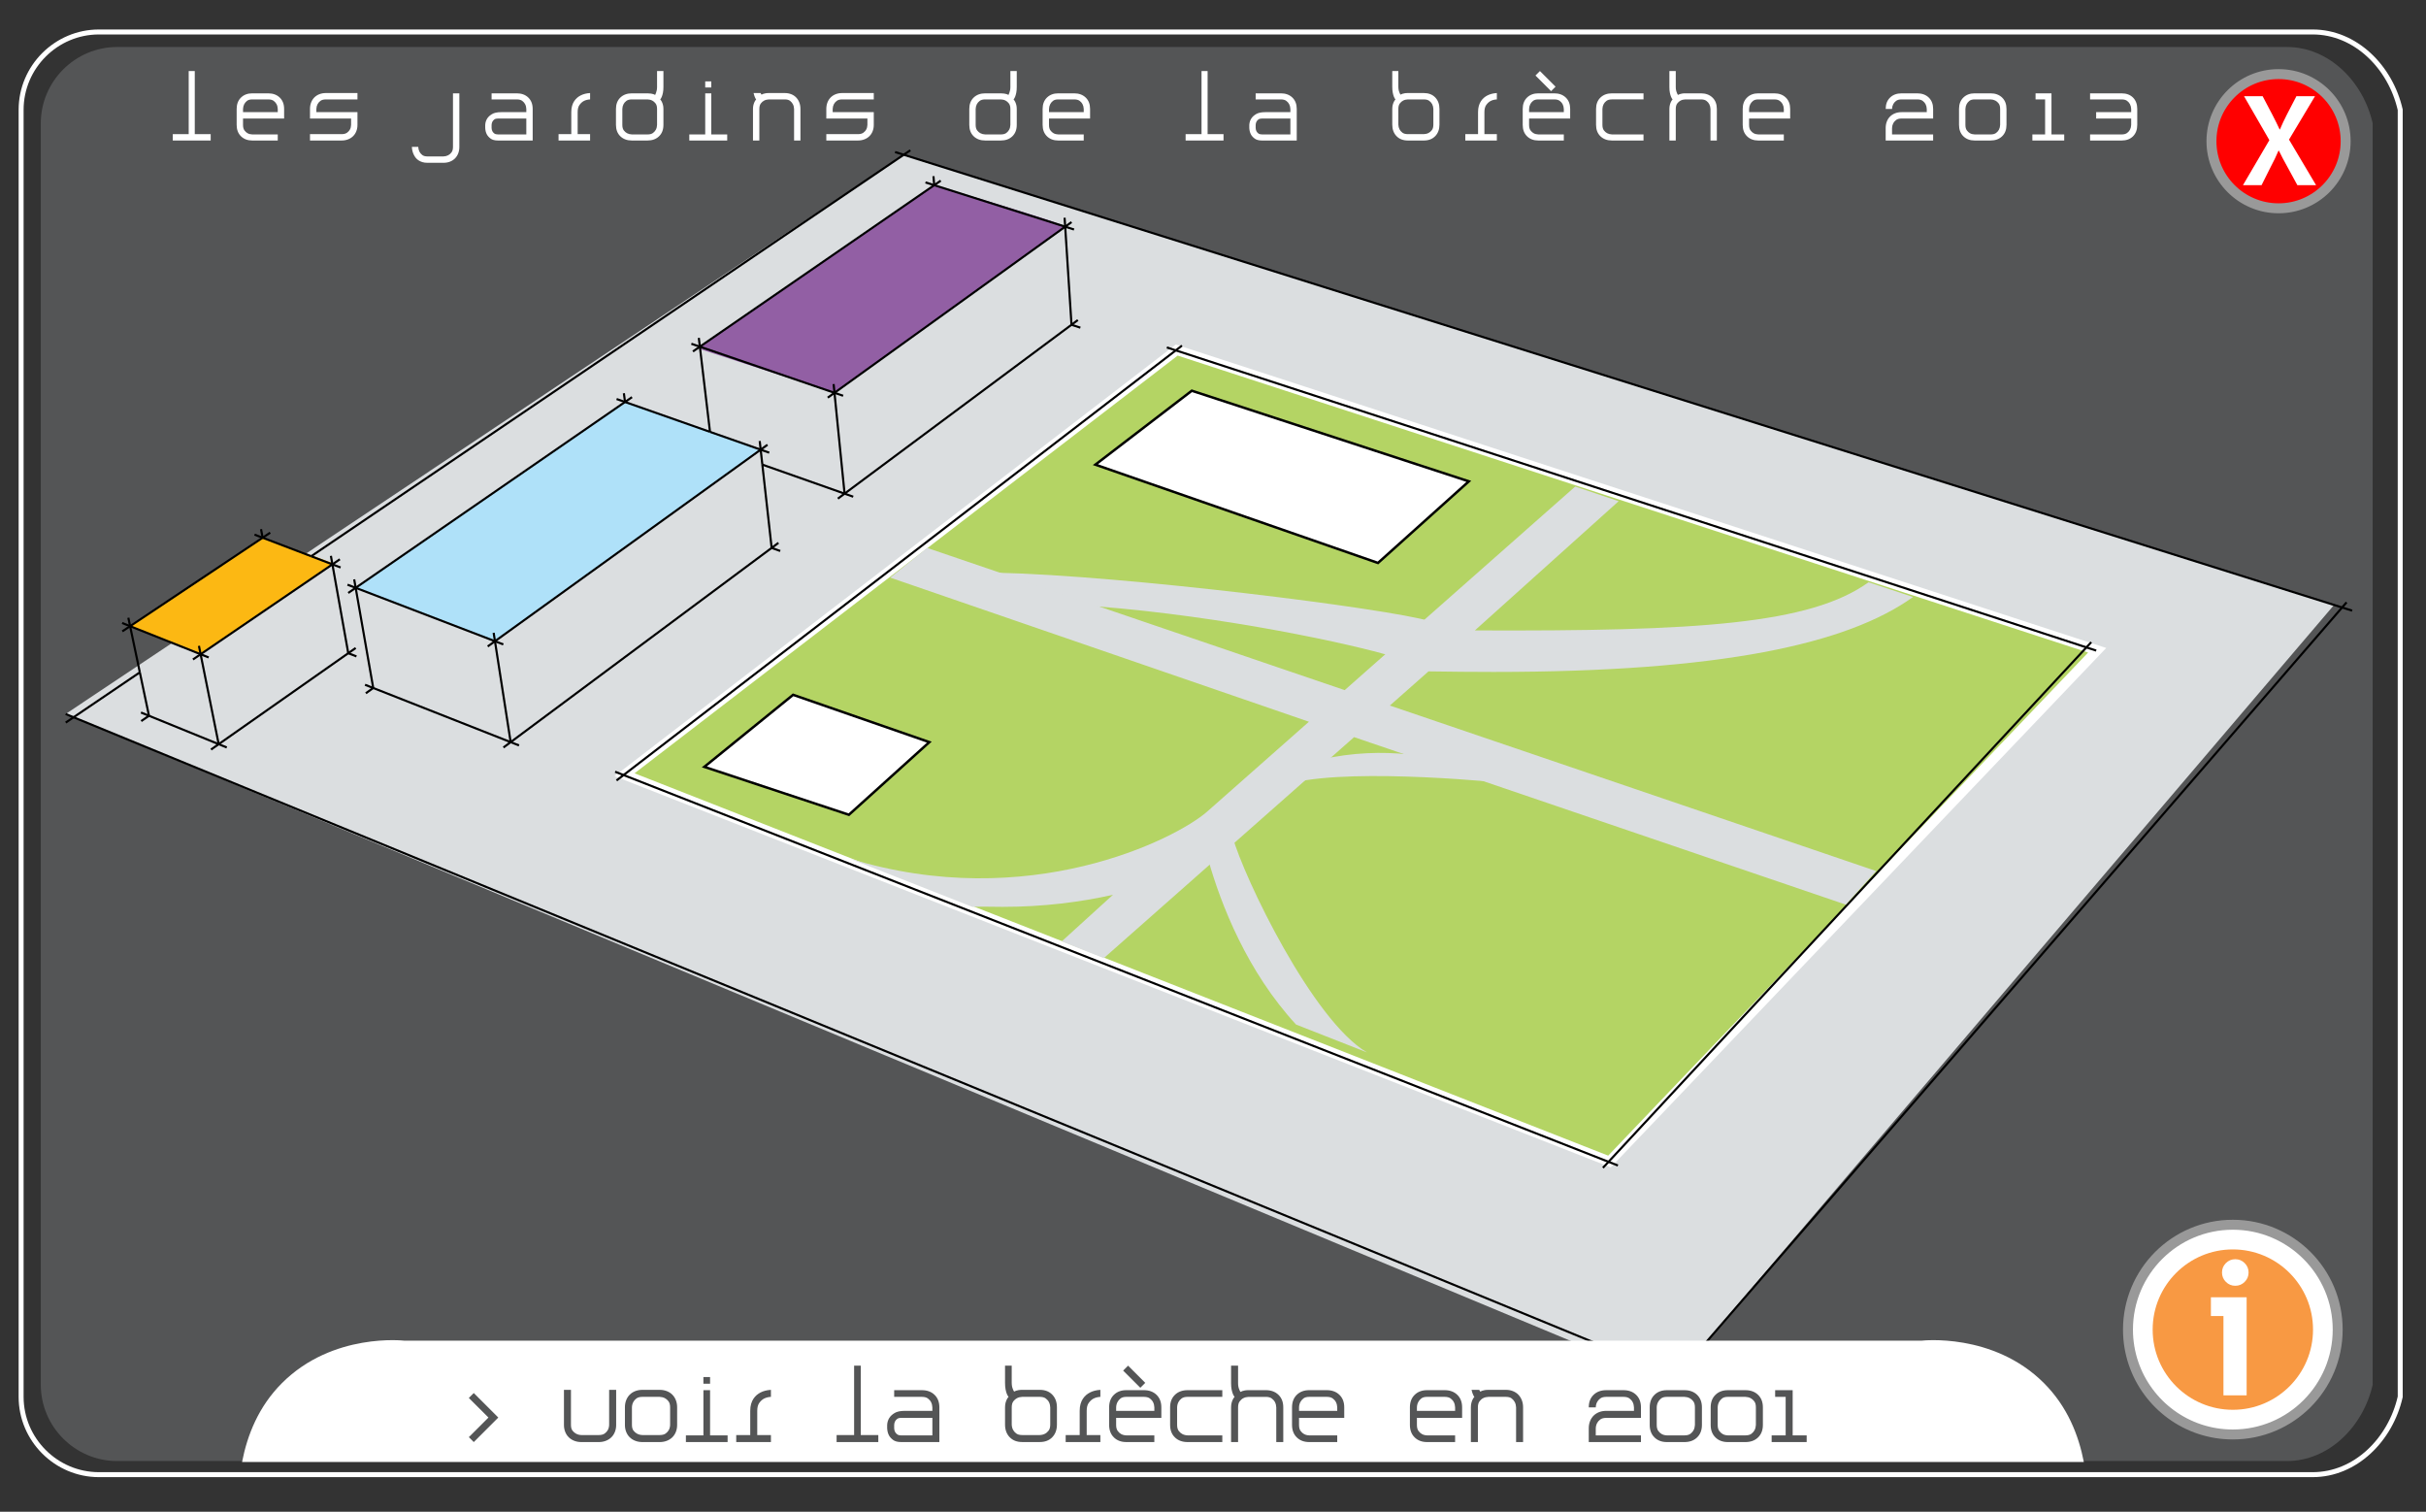 <?xml version="1.0" encoding="utf-8"?>
<!-- Generator: Adobe Illustrator 18.0.0, SVG Export Plug-In . SVG Version: 6.00 Build 0)  -->
<!DOCTYPE svg PUBLIC "-//W3C//DTD SVG 1.1//EN" "http://www.w3.org/Graphics/SVG/1.1/DTD/svg11.dtd">
<svg version="1.1" xmlns="http://www.w3.org/2000/svg" xmlns:xlink="http://www.w3.org/1999/xlink" x="0px" y="0px"
	 viewBox="-4.122 -4.22 243.811 151.916" enable-background="new -4.122 -4.22 243.811 151.916" xml:space="preserve">
<rect x="-4.122" y="-4.22" width="243.811" height="151.916" fill="#333333" stroke="none"/>
<g id="Layer_2">
	<path fill="#545556" d="M225.706,142.602H7.646c-4.217,0-7.667-3.45-7.667-7.667V8.17c0-4.217,3.45-7.667,7.667-7.667h218.06
		c4.217,0,7.667,3.45,8.624,7.667v126.765C233.373,139.152,229.923,142.602,225.706,142.602z"/>
	<path fill="none" stroke="#FFFFFF" stroke-width="0.5" stroke-miterlimit="10" d="M228.3,143.97H5.822
		C1.52,143.97-2,140.45-2,136.148V6.815c0-4.302,3.52-7.822,7.822-7.822H228.3c4.302,0,7.822,3.52,8.798,7.822v129.333
		C236.122,140.45,232.602,143.97,228.3,143.97z"/>
</g>
<g id="Layer_3">
	<g>
		<circle fill="#FF0000" stroke="#999999" stroke-miterlimit="10" cx="224.871" cy="9.969" r="6.743"/>
		<g>
			<path fill="#FFFFFF" d="M226.76,14.385l-0.968-1.777c-0.385-0.689-0.637-1.167-0.889-1.684h-0.04
				c-0.212,0.517-0.451,0.995-0.809,1.684l-0.889,1.777h-1.869l2.651-4.521l-2.546-4.416h1.87l0.968,1.843
				c0.292,0.557,0.504,0.995,0.742,1.499h0.026c0.239-0.557,0.425-0.955,0.703-1.499l0.955-1.843h1.869l-2.612,4.362l2.719,4.575
				H226.76z"/>
		</g>
	</g>
</g>
<g id="text">
	<g>
		<path fill="#FFFFFF" d="M15.452,2.92v6.34h1.6V9.9h-3.81V9.26h1.6V2.92H15.452z"/>
		<path fill="#FFFFFF" d="M23.792,9.29V9.9h-2.56c-0.466,0-0.845-0.142-1.135-0.425c-0.29-0.284-0.435-0.665-0.435-1.145v-1.6
			c0-0.48,0.145-0.862,0.435-1.145s0.668-0.425,1.135-0.425h1.6c0.48,0,0.867,0.142,1.16,0.425c0.293,0.283,0.44,0.665,0.44,1.145
			v0.96h-4.13v0.64c0,0.24,0.048,0.425,0.145,0.555c0.096,0.13,0.201,0.225,0.315,0.285c0.133,0.073,0.29,0.113,0.47,0.12H23.792z
			 M20.302,7.05h3.49V6.73c-0.007-0.18-0.046-0.34-0.12-0.48c-0.06-0.12-0.155-0.23-0.285-0.33s-0.315-0.15-0.555-0.15h-1.6
			c-0.233,0-0.412,0.05-0.535,0.15c-0.124,0.1-0.215,0.21-0.275,0.33c-0.073,0.14-0.113,0.3-0.12,0.48V7.05z"/>
		<path fill="#FFFFFF" d="M31.802,5.77h-3.17c-0.24,0-0.425,0.05-0.555,0.15s-0.225,0.21-0.285,0.33
			c-0.073,0.14-0.113,0.3-0.12,0.48v0.32h4.13v1.28c0,0.233-0.039,0.447-0.115,0.64c-0.077,0.194-0.185,0.358-0.325,0.495
			s-0.309,0.244-0.505,0.32C30.66,9.862,30.442,9.9,30.202,9.9h-3.17V9.26h3.17c0.24,0,0.425-0.048,0.555-0.145
			c0.13-0.096,0.225-0.201,0.285-0.315c0.074-0.133,0.113-0.29,0.12-0.47V7.69h-4.13V7.05V6.73c0-0.24,0.038-0.458,0.115-0.655
			c0.076-0.196,0.185-0.365,0.325-0.505s0.308-0.248,0.505-0.325s0.415-0.115,0.655-0.115h3.17V5.77z"/>
		<path fill="#FFFFFF" d="M42.042,10.54c0,0.24-0.039,0.458-0.115,0.655s-0.185,0.365-0.325,0.505
			c-0.14,0.14-0.309,0.249-0.505,0.325c-0.196,0.077-0.415,0.115-0.655,0.115h-1.6c-0.2,0-0.373-0.023-0.52-0.07
			c-0.146-0.047-0.275-0.106-0.385-0.18c-0.11-0.074-0.204-0.159-0.28-0.255s-0.138-0.195-0.185-0.295
			c-0.12-0.233-0.187-0.5-0.2-0.8h0.64c0.007,0.18,0.047,0.34,0.12,0.48c0.06,0.12,0.152,0.23,0.275,0.33
			c0.124,0.1,0.302,0.15,0.535,0.15h1.6c0.18-0.007,0.34-0.047,0.48-0.12c0.12-0.06,0.23-0.155,0.33-0.285
			c0.1-0.13,0.15-0.315,0.15-0.555v-5.38h0.64V10.54z"/>
		<path fill="#FFFFFF" d="M45.282,5.159h2.53c0.48,0,0.867,0.142,1.16,0.425c0.293,0.283,0.44,0.665,0.44,1.145V9.9h-3.49
			c-0.32,0-0.566-0.065-0.74-0.195c-0.173-0.13-0.3-0.272-0.38-0.425c-0.094-0.18-0.147-0.39-0.16-0.63V8.33
			c0.013-0.24,0.08-0.454,0.2-0.64c0.1-0.16,0.258-0.307,0.475-0.44c0.217-0.133,0.525-0.2,0.925-0.2h2.53V6.73
			c-0.007-0.18-0.046-0.34-0.12-0.48c-0.06-0.12-0.155-0.23-0.285-0.33s-0.315-0.15-0.555-0.15h-2.53V5.159z M48.772,7.69h-2.85
			c-0.16,0-0.283,0.033-0.37,0.1c-0.087,0.066-0.15,0.14-0.19,0.22c-0.047,0.094-0.074,0.2-0.08,0.32v0.32
			c0.006,0.12,0.033,0.227,0.08,0.32c0.04,0.08,0.103,0.154,0.19,0.22c0.086,0.067,0.21,0.1,0.37,0.1h2.85V7.69z"/>
		<path fill="#FFFFFF" d="M53.292,9.26V7.05c0-0.24,0.027-0.452,0.08-0.635c0.053-0.184,0.125-0.342,0.215-0.475
			c0.09-0.133,0.19-0.247,0.3-0.34s0.225-0.17,0.345-0.23c0.273-0.14,0.59-0.22,0.95-0.24v0.64c-0.24,0.013-0.45,0.066-0.63,0.16
			c-0.153,0.08-0.295,0.207-0.425,0.38c-0.13,0.173-0.195,0.42-0.195,0.74v2.21h1.25V9.9h-3.17V9.26H53.292z"/>
		<path fill="#FFFFFF" d="M61.912,2.92h0.64v1.6c0,0.233-0.017,0.428-0.05,0.585c-0.034,0.157-0.07,0.285-0.11,0.385
			c-0.046,0.12-0.1,0.213-0.16,0.28c0.06,0.066,0.113,0.146,0.16,0.24c0.04,0.08,0.077,0.18,0.11,0.3
			c0.033,0.12,0.05,0.26,0.05,0.42v1.6c0,0.48-0.147,0.861-0.44,1.145c-0.293,0.283-0.68,0.425-1.16,0.425h-1.57
			c-0.48,0-0.867-0.142-1.16-0.425c-0.293-0.284-0.44-0.665-0.44-1.145v-1.6c0-0.48,0.146-0.862,0.44-1.145s0.68-0.425,1.16-0.425
			h1.57c0.133,0,0.249,0.009,0.345,0.025c0.096,0.017,0.178,0.035,0.245,0.055c0.074,0.027,0.133,0.054,0.18,0.08
			c0.033-0.066,0.063-0.14,0.09-0.22c0.027-0.073,0.05-0.159,0.07-0.255c0.02-0.096,0.03-0.205,0.03-0.325V2.92z M58.827,5.92
			c-0.13,0.1-0.225,0.21-0.285,0.33c-0.073,0.14-0.113,0.3-0.12,0.48v1.6c0,0.24,0.05,0.425,0.15,0.555
			c0.1,0.13,0.21,0.225,0.33,0.285c0.14,0.073,0.3,0.113,0.48,0.12h1.57c0.24,0,0.425-0.05,0.555-0.15
			c0.13-0.1,0.225-0.21,0.285-0.33c0.074-0.14,0.113-0.3,0.12-0.48v-1.6c0-0.24-0.05-0.425-0.15-0.555s-0.21-0.225-0.33-0.285
			c-0.14-0.074-0.3-0.113-0.48-0.12h-1.57C59.142,5.77,58.957,5.82,58.827,5.92z"/>
		<path fill="#FFFFFF" d="M67.362,5.159v4.13h1.6V9.9h-3.81V9.29h1.6v-4.13H67.362z M67.362,3.96v0.61h-0.61V3.96H67.362z"/>
		<path fill="#FFFFFF" d="M72.322,5.13c0.026,0.073,0.05,0.117,0.07,0.13c0.007,0.014,0.014,0.023,0.02,0.03
			c0.047-0.027,0.107-0.053,0.18-0.08c0.06-0.02,0.135-0.039,0.225-0.055c0.09-0.017,0.202-0.025,0.335-0.025h1.6
			c0.233,0,0.446,0.039,0.64,0.115s0.358,0.185,0.495,0.325s0.243,0.309,0.32,0.505c0.077,0.197,0.115,0.415,0.115,0.655V9.9h-0.64
			V6.73c-0.007-0.18-0.046-0.34-0.12-0.48c-0.06-0.12-0.151-0.23-0.275-0.33s-0.302-0.15-0.535-0.15h-1.6
			c-0.18,0.007-0.34,0.046-0.48,0.12c-0.12,0.06-0.23,0.155-0.33,0.285s-0.15,0.315-0.15,0.555V9.9h-0.64V6.73
			c0-0.16,0.017-0.3,0.05-0.42c0.034-0.12,0.07-0.22,0.11-0.3c0.046-0.093,0.1-0.173,0.16-0.24c-0.033-0.033-0.063-0.08-0.09-0.14
			c-0.027-0.053-0.055-0.12-0.085-0.2c-0.03-0.08-0.059-0.18-0.085-0.3H72.322z"/>
		<path fill="#FFFFFF" d="M83.692,5.77h-3.17c-0.24,0-0.425,0.05-0.555,0.15s-0.225,0.21-0.285,0.33
			c-0.073,0.14-0.113,0.3-0.12,0.48v0.32h4.13v1.28c0,0.233-0.039,0.447-0.115,0.64c-0.077,0.194-0.185,0.358-0.325,0.495
			s-0.309,0.244-0.505,0.32C82.55,9.862,82.332,9.9,82.092,9.9h-3.17V9.26h3.17c0.24,0,0.425-0.048,0.555-0.145
			c0.13-0.096,0.225-0.201,0.285-0.315c0.074-0.133,0.113-0.29,0.12-0.47V7.69h-4.13V7.05V6.73c0-0.24,0.038-0.458,0.115-0.655
			c0.076-0.196,0.185-0.365,0.325-0.505s0.308-0.248,0.505-0.325s0.415-0.115,0.655-0.115h3.17V5.77z"/>
		<path fill="#FFFFFF" d="M97.421,2.92h0.64v1.6c0,0.233-0.017,0.428-0.05,0.585c-0.034,0.157-0.07,0.285-0.11,0.385
			c-0.046,0.12-0.1,0.213-0.16,0.28c0.06,0.066,0.113,0.146,0.16,0.24c0.04,0.08,0.077,0.18,0.11,0.3
			c0.033,0.12,0.05,0.26,0.05,0.42v1.6c0,0.48-0.147,0.861-0.44,1.145c-0.293,0.283-0.68,0.425-1.16,0.425h-1.57
			c-0.48,0-0.867-0.142-1.16-0.425c-0.293-0.284-0.44-0.665-0.44-1.145v-1.6c0-0.48,0.146-0.862,0.44-1.145s0.68-0.425,1.16-0.425
			h1.57c0.133,0,0.249,0.009,0.345,0.025c0.096,0.017,0.178,0.035,0.245,0.055c0.074,0.027,0.133,0.054,0.18,0.08
			c0.033-0.066,0.063-0.14,0.09-0.22c0.027-0.073,0.05-0.159,0.07-0.255c0.02-0.096,0.03-0.205,0.03-0.325V2.92z M94.336,5.92
			c-0.13,0.1-0.225,0.21-0.285,0.33c-0.073,0.14-0.113,0.3-0.12,0.48v1.6c0,0.24,0.05,0.425,0.15,0.555
			c0.1,0.13,0.21,0.225,0.33,0.285c0.14,0.073,0.3,0.113,0.48,0.12h1.57c0.24,0,0.425-0.05,0.555-0.15
			c0.13-0.1,0.225-0.21,0.285-0.33c0.074-0.14,0.113-0.3,0.12-0.48v-1.6c0-0.24-0.05-0.425-0.15-0.555s-0.21-0.225-0.33-0.285
			c-0.14-0.074-0.3-0.113-0.48-0.12h-1.57C94.651,5.77,94.466,5.82,94.336,5.92z"/>
		<path fill="#FFFFFF" d="M104.791,9.29V9.9h-2.56c-0.466,0-0.845-0.142-1.135-0.425c-0.29-0.284-0.435-0.665-0.435-1.145v-1.6
			c0-0.48,0.145-0.862,0.435-1.145s0.668-0.425,1.135-0.425h1.6c0.479,0,0.866,0.142,1.16,0.425
			c0.293,0.283,0.439,0.665,0.439,1.145v0.96h-4.129v0.64c0,0.24,0.048,0.425,0.145,0.555c0.096,0.13,0.201,0.225,0.315,0.285
			c0.133,0.073,0.29,0.113,0.47,0.12H104.791z M101.302,7.05h3.49V6.73c-0.007-0.18-0.047-0.34-0.12-0.48
			c-0.06-0.12-0.155-0.23-0.284-0.33c-0.131-0.1-0.315-0.15-0.556-0.15h-1.6c-0.233,0-0.412,0.05-0.535,0.15
			c-0.124,0.1-0.215,0.21-0.275,0.33c-0.073,0.14-0.113,0.3-0.12,0.48V7.05z"/>
		<path fill="#FFFFFF" d="M117.241,2.92v6.34h1.6V9.9h-3.81V9.26h1.6V2.92H117.241z"/>
		<path fill="#FFFFFF" d="M122.071,5.159h2.53c0.48,0,0.866,0.142,1.16,0.425c0.293,0.283,0.439,0.665,0.439,1.145V9.9h-3.489
			c-0.32,0-0.567-0.065-0.74-0.195c-0.174-0.13-0.3-0.272-0.38-0.425c-0.094-0.18-0.146-0.39-0.16-0.63V8.33
			c0.014-0.24,0.08-0.454,0.2-0.64c0.1-0.16,0.258-0.307,0.475-0.44s0.525-0.2,0.924-0.2h2.53V6.73
			c-0.007-0.18-0.047-0.34-0.12-0.48c-0.06-0.12-0.154-0.23-0.285-0.33c-0.13-0.1-0.314-0.15-0.555-0.15h-2.53V5.159z M125.56,7.69
			h-2.849c-0.16,0-0.284,0.033-0.37,0.1c-0.087,0.066-0.15,0.14-0.19,0.22c-0.047,0.094-0.073,0.2-0.08,0.32v0.32
			c0.007,0.12,0.033,0.227,0.08,0.32c0.04,0.08,0.104,0.154,0.19,0.22c0.086,0.067,0.21,0.1,0.37,0.1h2.849V7.69z"/>
		<path fill="#FFFFFF" d="M136.411,4.49c0,0.12,0.01,0.229,0.029,0.325c0.021,0.097,0.047,0.182,0.08,0.255
			c0.026,0.08,0.063,0.153,0.11,0.22c0.047-0.027,0.106-0.053,0.18-0.08c0.061-0.02,0.135-0.039,0.226-0.055
			c0.09-0.017,0.201-0.025,0.335-0.025h1.6c0.48,0,0.861,0.147,1.146,0.44c0.283,0.293,0.425,0.68,0.425,1.16V8.3
			c0,0.48-0.142,0.867-0.425,1.16c-0.284,0.293-0.665,0.44-1.146,0.44h-1.6c-0.48,0-0.862-0.146-1.146-0.44s-0.425-0.68-0.425-1.16
			V6.73c0-0.16,0.017-0.3,0.05-0.42c0.033-0.12,0.07-0.22,0.11-0.3c0.047-0.093,0.1-0.173,0.16-0.24
			c-0.061-0.067-0.113-0.16-0.16-0.28c-0.04-0.1-0.077-0.231-0.11-0.395c-0.033-0.163-0.05-0.365-0.05-0.605V2.92h0.61V4.49z
			 M138.97,5.77h-1.6c-0.181,0.007-0.34,0.046-0.48,0.12c-0.12,0.06-0.229,0.155-0.33,0.285c-0.1,0.13-0.149,0.315-0.149,0.555V8.3
			c0.006,0.18,0.046,0.34,0.12,0.48c0.06,0.12,0.154,0.23,0.284,0.33s0.315,0.15,0.556,0.15h1.6c0.18-0.006,0.34-0.046,0.48-0.12
			c0.119-0.06,0.229-0.155,0.33-0.285c0.1-0.13,0.149-0.315,0.149-0.555V6.73c-0.007-0.18-0.047-0.34-0.12-0.48
			c-0.06-0.12-0.154-0.23-0.285-0.33C139.395,5.82,139.211,5.77,138.97,5.77z"/>
		<path fill="#FFFFFF" d="M144.421,9.26V7.05c0-0.24,0.026-0.452,0.08-0.635c0.053-0.184,0.125-0.342,0.215-0.475
			s0.189-0.247,0.3-0.34s0.225-0.17,0.345-0.23c0.273-0.14,0.59-0.22,0.95-0.24v0.64c-0.24,0.013-0.45,0.066-0.63,0.16
			c-0.153,0.08-0.295,0.207-0.425,0.38s-0.195,0.42-0.195,0.74v2.21h1.25V9.9h-3.17V9.26H144.421z"/>
		<path fill="#FFFFFF" d="M153.04,9.29V9.9h-2.56c-0.467,0-0.846-0.142-1.136-0.425c-0.29-0.284-0.435-0.665-0.435-1.145v-1.6
			c0-0.48,0.145-0.862,0.435-1.145s0.669-0.425,1.136-0.425h1.6c0.48,0,0.866,0.142,1.16,0.425c0.293,0.283,0.439,0.665,0.439,1.145
			v0.96h-4.13v0.64c0,0.24,0.049,0.425,0.146,0.555c0.097,0.13,0.201,0.225,0.314,0.285c0.134,0.073,0.29,0.113,0.471,0.12H153.04z
			 M149.55,7.05h3.49V6.73c-0.007-0.18-0.047-0.34-0.12-0.48c-0.06-0.12-0.154-0.23-0.285-0.33c-0.13-0.1-0.314-0.15-0.555-0.15
			h-1.6c-0.233,0-0.412,0.05-0.535,0.15c-0.124,0.1-0.215,0.21-0.275,0.33c-0.073,0.14-0.113,0.3-0.12,0.48V7.05z M151.76,4.94
			l-1.569-1.57l0.45-0.45l1.569,1.57L151.76,4.94z"/>
		<path fill="#FFFFFF" d="M161.05,9.9h-3.17c-0.479,0-0.866-0.142-1.159-0.425c-0.294-0.284-0.44-0.665-0.44-1.145v-1.6
			c0-0.48,0.146-0.862,0.44-1.145c0.293-0.283,0.68-0.425,1.159-0.425h3.17v0.61h-3.17c-0.239,0-0.425,0.05-0.555,0.15
			s-0.225,0.21-0.285,0.33c-0.073,0.14-0.113,0.3-0.12,0.48v1.6c0,0.24,0.051,0.425,0.15,0.555c0.1,0.13,0.21,0.225,0.33,0.285
			c0.14,0.073,0.3,0.113,0.479,0.12h3.17V9.9z"/>
		<path fill="#FFFFFF" d="M167.78,9.9V6.73c-0.007-0.18-0.047-0.34-0.12-0.48c-0.06-0.12-0.154-0.23-0.285-0.33
			c-0.13-0.1-0.314-0.15-0.555-0.15h-1.57c-0.18,0.007-0.34,0.046-0.479,0.12c-0.12,0.06-0.23,0.155-0.33,0.285
			s-0.15,0.315-0.15,0.555V9.9h-0.64V6.73c0-0.16,0.017-0.3,0.05-0.42c0.033-0.12,0.07-0.22,0.11-0.3
			c0.047-0.093,0.1-0.173,0.16-0.24c-0.061-0.067-0.113-0.16-0.16-0.28c-0.04-0.1-0.077-0.228-0.11-0.385s-0.05-0.352-0.05-0.585
			v-1.6h0.64v1.6c0,0.12,0.011,0.229,0.03,0.325c0.021,0.097,0.047,0.182,0.08,0.255c0.026,0.08,0.063,0.153,0.11,0.22
			c0.046-0.026,0.106-0.053,0.18-0.08c0.06-0.02,0.135-0.038,0.225-0.055c0.091-0.017,0.202-0.025,0.335-0.025h1.57
			c0.48,0,0.866,0.142,1.16,0.425c0.293,0.283,0.439,0.665,0.439,1.145V9.9H167.78z"/>
		<path fill="#FFFFFF" d="M175.15,9.29V9.9h-2.56c-0.467,0-0.846-0.142-1.136-0.425c-0.29-0.284-0.435-0.665-0.435-1.145v-1.6
			c0-0.48,0.145-0.862,0.435-1.145s0.669-0.425,1.136-0.425h1.6c0.48,0,0.866,0.142,1.16,0.425c0.293,0.283,0.439,0.665,0.439,1.145
			v0.96h-4.13v0.64c0,0.24,0.049,0.425,0.146,0.555c0.097,0.13,0.201,0.225,0.314,0.285c0.134,0.073,0.29,0.113,0.471,0.12H175.15z
			 M171.66,7.05h3.49V6.73c-0.007-0.18-0.047-0.34-0.12-0.48c-0.06-0.12-0.154-0.23-0.285-0.33c-0.13-0.1-0.314-0.15-0.555-0.15
			h-1.6c-0.233,0-0.412,0.05-0.535,0.15c-0.124,0.1-0.215,0.21-0.275,0.33c-0.073,0.14-0.113,0.3-0.12,0.48V7.05z"/>
		<path fill="#FFFFFF" d="M185.389,6.73c0-0.48,0.146-0.862,0.44-1.145c0.293-0.283,0.68-0.425,1.159-0.425h1.57
			c0.48,0,0.866,0.142,1.16,0.425c0.293,0.283,0.439,0.665,0.439,1.145v0.96h-3.17c-0.239,0-0.425,0.05-0.555,0.15
			s-0.225,0.21-0.285,0.33c-0.073,0.14-0.113,0.3-0.12,0.48v0.64h4.13V9.9h-4.77V8.65c0-0.24,0.038-0.458,0.115-0.655
			c0.076-0.197,0.185-0.365,0.325-0.505c0.14-0.14,0.308-0.248,0.505-0.325c0.196-0.077,0.415-0.115,0.654-0.115h2.53V6.73
			c-0.007-0.18-0.047-0.34-0.12-0.48c-0.06-0.12-0.154-0.23-0.285-0.33c-0.13-0.1-0.314-0.15-0.555-0.15h-1.57
			c-0.239,0-0.425,0.05-0.555,0.15s-0.225,0.21-0.285,0.33c-0.073,0.14-0.113,0.3-0.12,0.48H185.389z"/>
		<path fill="#FFFFFF" d="M195.929,5.159c0.48,0,0.866,0.142,1.16,0.425c0.293,0.283,0.439,0.665,0.439,1.145v1.6
			c0,0.48-0.146,0.861-0.439,1.145c-0.294,0.283-0.68,0.425-1.16,0.425h-1.6c-0.467,0-0.846-0.142-1.136-0.425
			c-0.29-0.284-0.435-0.665-0.435-1.145v-1.6c0-0.48,0.145-0.862,0.435-1.145s0.669-0.425,1.136-0.425H195.929z M193.795,5.92
			c-0.124,0.1-0.215,0.21-0.275,0.33c-0.073,0.14-0.113,0.3-0.12,0.48v1.6c0,0.24,0.049,0.425,0.146,0.555
			c0.097,0.13,0.201,0.225,0.314,0.285c0.134,0.073,0.29,0.113,0.471,0.12h1.6c0.24,0,0.425-0.05,0.555-0.15
			c0.131-0.1,0.226-0.21,0.285-0.33c0.073-0.14,0.113-0.3,0.12-0.48v-1.6c0-0.24-0.05-0.425-0.149-0.555
			c-0.101-0.13-0.211-0.225-0.33-0.285c-0.141-0.074-0.301-0.113-0.48-0.12h-1.6C194.096,5.77,193.918,5.82,193.795,5.92z"/>
		<path fill="#FFFFFF" d="M201.41,9.29V5.77h-0.96v-0.61h0.96h0.64v4.13h1.28V9.9h-3.2V9.29H201.41z"/>
		<path fill="#FFFFFF" d="M210.67,8.33c0,0.48-0.142,0.861-0.425,1.145c-0.284,0.283-0.665,0.425-1.146,0.425h-3.17V9.29h3.17
			c0.24,0,0.425-0.05,0.555-0.15c0.131-0.1,0.226-0.21,0.285-0.33c0.073-0.14,0.113-0.3,0.12-0.48V7.69h-3.52V7.05h3.52V6.73
			c-0.007-0.18-0.047-0.34-0.12-0.48c-0.06-0.12-0.154-0.23-0.285-0.33c-0.13-0.1-0.314-0.15-0.555-0.15h-3.17v-0.61h3.17
			c0.48,0,0.861,0.142,1.146,0.425c0.283,0.283,0.425,0.665,0.425,1.145V8.33z"/>
	</g>
	<g>
		<g>
			<g>
				<polyline fill="#DBDEE0" points="2.475,67.53 86.703,11.331 230.449,56.572 163.819,134.732 				"/>
				<polygon fill="#B4D464" stroke="#FFFFFF" stroke-miterlimit="10" points="58.643,73.633 114.139,30.957 206.642,61.124 
					157.631,112.5 				"/>
				<path fill="#FCB813" d="M8.953,58.706c0.134,0.054,13.32-8.888,13.32-8.888l7.148,2.583L16.04,61.525L8.953,58.706z"/>
				<polygon fill="#AFE1F9" points="31.623,54.851 58.692,36.176 72.326,40.968 45.622,60.217 				"/>
				<path fill="#925FA4" d="M66.214,30.617l23.551-16.228c0,0,13.459,3.957,13.163,4.171c-0.298,0.215-23.186,16.695-23.186,16.695
					l-13.527-4.398"/>
				<g>
					
						<line fill="none" stroke="#000000" stroke-width="0.214" stroke-miterlimit="10" x1="165.317" y1="134.487" x2="164.369" y2="134.098"/>
					
						<line fill="none" stroke="#000000" stroke-width="0.214" stroke-miterlimit="10" x1="2.475" y1="67.53" x2="3.272" y2="67.859"/>
					
						<line fill="none" stroke="#000000" stroke-width="0.214" stroke-miterlimit="10" x1="164.369" y1="134.098" x2="3.272" y2="67.859"/>
					
						<line fill="none" stroke="#000000" stroke-width="0.214" stroke-miterlimit="10" x1="2.482" y1="68.394" x2="3.272" y2="67.859"/>
					
						<line fill="none" stroke="#000000" stroke-width="0.214" stroke-miterlimit="10" x1="3.272" y1="67.859" x2="9.931" y2="63.346"/>
					
						<line fill="none" stroke="#000000" stroke-width="0.214" stroke-miterlimit="10" x1="85.829" y1="11.057" x2="86.703" y2="11.331"/>
					
						<line fill="none" stroke="#000000" stroke-width="0.214" stroke-miterlimit="10" x1="232.267" y1="57.145" x2="231.256" y2="56.827"/>
					
						<line fill="none" stroke="#000000" stroke-width="0.214" stroke-miterlimit="10" x1="86.703" y1="11.331" x2="231.256" y2="56.827"/>
					
						<line fill="none" stroke="#000000" stroke-width="0.214" stroke-miterlimit="10" x1="231.705" y1="56.31" x2="231.256" y2="56.827"/>
					
						<line fill="none" stroke="#000000" stroke-width="0.214" stroke-miterlimit="10" x1="163.819" y1="134.732" x2="164.369" y2="134.098"/>
					
						<line fill="none" stroke="#000000" stroke-width="0.214" stroke-miterlimit="10" x1="231.256" y1="56.827" x2="164.369" y2="134.098"/>
					
						<line fill="none" stroke="#000000" stroke-width="0.214" stroke-miterlimit="10" x1="87.365" y1="10.881" x2="86.703" y2="11.331"/>
					
						<line fill="none" stroke="#000000" stroke-width="0.214" stroke-miterlimit="10" x1="48.038" y1="70.688" x2="47.199" y2="70.358"/>
					
						<line fill="none" stroke="#000000" stroke-width="0.214" stroke-miterlimit="10" x1="32.564" y1="64.592" x2="33.388" y2="64.917"/>
					
						<line fill="none" stroke="#000000" stroke-width="0.214" stroke-miterlimit="10" x1="47.199" y1="70.358" x2="33.388" y2="64.917"/>
					
						<line fill="none" stroke="#000000" stroke-width="0.214" stroke-miterlimit="10" x1="32.643" y1="65.448" x2="33.388" y2="64.917"/>
					
						<line fill="none" stroke="#000000" stroke-width="0.214" stroke-miterlimit="10" x1="74.291" y1="51.15" x2="73.428" y2="50.84"/>
					
						<line fill="none" stroke="#000000" stroke-width="0.214" stroke-miterlimit="10" x1="74.112" y1="50.33" x2="73.428" y2="50.84"/>
					
						<line fill="none" stroke="#000000" stroke-width="0.214" stroke-miterlimit="10" x1="46.474" y1="70.896" x2="47.199" y2="70.358"/>
					
						<line fill="none" stroke="#000000" stroke-width="0.214" stroke-miterlimit="10" x1="73.428" y1="50.84" x2="47.199" y2="70.358"/>
					
						<line fill="none" stroke="#000000" stroke-width="0.214" stroke-miterlimit="10" x1="104.201" y1="27.941" x2="103.563" y2="28.416"/>
					
						<line fill="none" stroke="#000000" stroke-width="0.214" stroke-miterlimit="10" x1="80.082" y1="45.89" x2="80.757" y2="45.387"/>
					
						<line fill="none" stroke="#000000" stroke-width="0.214" stroke-miterlimit="10" x1="103.563" y1="28.416" x2="80.757" y2="45.387"/>
					
						<line fill="none" stroke="#000000" stroke-width="0.214" stroke-miterlimit="10" x1="81.626" y1="45.696" x2="80.757" y2="45.387"/>
					
						<line fill="none" stroke="#000000" stroke-width="0.214" stroke-miterlimit="10" x1="80.757" y1="45.387" x2="72.493" y2="42.47"/>
					
						<line fill="none" stroke="#000000" stroke-width="0.214" stroke-miterlimit="10" x1="104.454" y1="28.707" x2="103.563" y2="28.416"/>
					
						<line fill="none" stroke="#000000" stroke-width="0.214" stroke-miterlimit="10" x1="18.667" y1="70.893" x2="17.856" y2="70.562"/>
					
						<line fill="none" stroke="#000000" stroke-width="0.214" stroke-miterlimit="10" x1="10.046" y1="67.38" x2="10.85" y2="67.709"/>
					
						<line fill="none" stroke="#000000" stroke-width="0.214" stroke-miterlimit="10" x1="17.856" y1="70.562" x2="10.85" y2="67.709"/>
					
						<line fill="none" stroke="#000000" stroke-width="0.214" stroke-miterlimit="10" x1="10.071" y1="68.243" x2="10.85" y2="67.709"/>
					
						<line fill="none" stroke="#000000" stroke-width="0.214" stroke-miterlimit="10" x1="31.701" y1="61.742" x2="30.878" y2="61.421"/>
					
						<line fill="none" stroke="#000000" stroke-width="0.214" stroke-miterlimit="10" x1="31.624" y1="60.897" x2="30.878" y2="61.421"/>
					
						<line fill="none" stroke="#000000" stroke-width="0.214" stroke-miterlimit="10" x1="17.088" y1="71.103" x2="17.856" y2="70.562"/>
					
						<line fill="none" stroke="#000000" stroke-width="0.214" stroke-miterlimit="10" x1="30.878" y1="61.421" x2="17.856" y2="70.562"/>
					
						<line fill="none" stroke="#000000" stroke-width="0.214" stroke-miterlimit="10" x1="114.664" y1="30.51" x2="114.042" y2="30.989"/>
					
						<line fill="none" stroke="#000000" stroke-width="0.214" stroke-miterlimit="10" x1="57.839" y1="74.208" x2="58.546" y2="73.666"/>
					
						<line fill="none" stroke="#000000" stroke-width="0.214" stroke-miterlimit="10" x1="114.042" y1="30.989" x2="58.546" y2="73.666"/>
					
						<line fill="none" stroke="#000000" stroke-width="0.214" stroke-miterlimit="10" x1="57.699" y1="73.332" x2="58.546" y2="73.666"/>
					
						<line fill="none" stroke="#000000" stroke-width="0.214" stroke-miterlimit="10" x1="158.477" y1="112.902" x2="157.534" y2="112.533"/>
					
						<line fill="none" stroke="#000000" stroke-width="0.214" stroke-miterlimit="10" x1="58.546" y1="73.666" x2="157.534" y2="112.533"/>
					
						<line fill="none" stroke="#000000" stroke-width="0.214" stroke-miterlimit="10" x1="156.973" y1="113.134" x2="157.534" y2="112.533"/>
					
						<line fill="none" stroke="#000000" stroke-width="0.214" stroke-miterlimit="10" x1="206.045" y1="60.314" x2="205.561" y2="60.837"/>
					
						<line fill="none" stroke="#000000" stroke-width="0.214" stroke-miterlimit="10" x1="157.534" y1="112.533" x2="205.561" y2="60.837"/>
					
						<line fill="none" stroke="#000000" stroke-width="0.214" stroke-miterlimit="10" x1="206.545" y1="61.157" x2="205.561" y2="60.837"/>
					
						<line fill="none" stroke="#000000" stroke-width="0.214" stroke-miterlimit="10" x1="113.143" y1="30.695" x2="114.042" y2="30.989"/>
					
						<line fill="none" stroke="#000000" stroke-width="0.214" stroke-miterlimit="10" x1="205.561" y1="60.837" x2="114.042" y2="30.989"/>
					
						<line fill="none" stroke="#000000" stroke-width="0.214" stroke-miterlimit="10" x1="73.009" y1="40.475" x2="72.326" y2="40.968"/>
					
						<line fill="none" stroke="#000000" stroke-width="0.214" stroke-miterlimit="10" x1="44.894" y1="60.741" x2="45.622" y2="60.217"/>
					
						<line fill="none" stroke="#000000" stroke-width="0.214" stroke-miterlimit="10" x1="72.326" y1="40.968" x2="45.622" y2="60.217"/>
					
						<line fill="none" stroke="#000000" stroke-width="0.214" stroke-miterlimit="10" x1="46.459" y1="60.538" x2="45.622" y2="60.217"/>
					
						<line fill="none" stroke="#000000" stroke-width="0.214" stroke-miterlimit="10" x1="30.8" y1="54.535" x2="31.623" y2="54.851"/>
					
						<line fill="none" stroke="#000000" stroke-width="0.214" stroke-miterlimit="10" x1="45.622" y1="60.217" x2="31.623" y2="54.851"/>
					
						<line fill="none" stroke="#000000" stroke-width="0.214" stroke-miterlimit="10" x1="30.876" y1="55.367" x2="31.623" y2="54.851"/>
					
						<line fill="none" stroke="#000000" stroke-width="0.214" stroke-miterlimit="10" x1="59.396" y1="35.69" x2="58.692" y2="36.176"/>
					
						<line fill="none" stroke="#000000" stroke-width="0.214" stroke-miterlimit="10" x1="31.623" y1="54.851" x2="58.692" y2="36.176"/>
					
						<line fill="none" stroke="#000000" stroke-width="0.214" stroke-miterlimit="10" x1="57.844" y1="35.878" x2="58.692" y2="36.176"/>
					
						<line fill="none" stroke="#000000" stroke-width="0.214" stroke-miterlimit="10" x1="73.187" y1="41.271" x2="72.326" y2="40.968"/>
					
						<line fill="none" stroke="#000000" stroke-width="0.214" stroke-miterlimit="10" x1="45.489" y1="59.373" x2="45.622" y2="60.217"/>
					
						<line fill="none" stroke="#000000" stroke-width="0.214" stroke-miterlimit="10" x1="47.199" y1="70.358" x2="45.622" y2="60.217"/>
					
						<line fill="none" stroke="#000000" stroke-width="0.214" stroke-miterlimit="10" x1="72.228" y1="40.099" x2="72.326" y2="40.968"/>
					
						<line fill="none" stroke="#000000" stroke-width="0.214" stroke-miterlimit="10" x1="31.473" y1="54" x2="31.623" y2="54.851"/>
					
						<line fill="none" stroke="#000000" stroke-width="0.214" stroke-miterlimit="10" x1="33.388" y1="64.917" x2="31.623" y2="54.851"/>
					
						<line fill="none" stroke="#000000" stroke-width="0.214" stroke-miterlimit="10" x1="58.577" y1="35.297" x2="58.692" y2="36.176"/>
					
						<line fill="none" stroke="#000000" stroke-width="0.214" stroke-miterlimit="10" x1="103.566" y1="18.1" x2="102.928" y2="18.56"/>
					
						<line fill="none" stroke="#000000" stroke-width="0.214" stroke-miterlimit="10" x1="79.067" y1="35.741" x2="79.742" y2="35.255"/>
					
						<line fill="none" stroke="#000000" stroke-width="0.214" stroke-miterlimit="10" x1="102.928" y1="18.56" x2="79.742" y2="35.255"/>
					
						<line fill="none" stroke="#000000" stroke-width="0.214" stroke-miterlimit="10" x1="80.612" y1="35.551" x2="79.742" y2="35.255"/>
					
						<line fill="none" stroke="#000000" stroke-width="0.214" stroke-miterlimit="10" x1="65.359" y1="30.325" x2="66.214" y2="30.617"/>
					
						<line fill="none" stroke="#000000" stroke-width="0.214" stroke-miterlimit="10" x1="79.742" y1="35.255" x2="66.214" y2="30.617"/>
					
						<line fill="none" stroke="#000000" stroke-width="0.214" stroke-miterlimit="10" x1="65.518" y1="31.099" x2="66.214" y2="30.617"/>
					
						<line fill="none" stroke="#000000" stroke-width="0.214" stroke-miterlimit="10" x1="90.423" y1="13.935" x2="89.765" y2="14.389"/>
					
						<line fill="none" stroke="#000000" stroke-width="0.214" stroke-miterlimit="10" x1="66.214" y1="30.617" x2="89.765" y2="14.389"/>
					
						<line fill="none" stroke="#000000" stroke-width="0.214" stroke-miterlimit="10" x1="88.887" y1="14.11" x2="89.765" y2="14.389"/>
					
						<line fill="none" stroke="#000000" stroke-width="0.214" stroke-miterlimit="10" x1="103.817" y1="18.843" x2="102.928" y2="18.56"/>
					
						<line fill="none" stroke="#000000" stroke-width="0.214" stroke-miterlimit="10" x1="89.765" y1="14.389" x2="102.928" y2="18.56"/>
					
						<line fill="none" stroke="#000000" stroke-width="0.214" stroke-miterlimit="10" x1="79.655" y1="34.375" x2="79.742" y2="35.255"/>
					
						<line fill="none" stroke="#000000" stroke-width="0.214" stroke-miterlimit="10" x1="80.757" y1="45.387" x2="79.742" y2="35.255"/>
					
						<line fill="none" stroke="#000000" stroke-width="0.214" stroke-miterlimit="10" x1="102.868" y1="17.661" x2="102.928" y2="18.56"/>
					
						<line fill="none" stroke="#000000" stroke-width="0.214" stroke-miterlimit="10" x1="103.563" y1="28.416" x2="102.928" y2="18.56"/>
					
						<line fill="none" stroke="#000000" stroke-width="0.214" stroke-miterlimit="10" x1="66.108" y1="29.735" x2="66.214" y2="30.617"/>
					
						<line fill="none" stroke="#000000" stroke-width="0.214" stroke-miterlimit="10" x1="67.232" y1="39.179" x2="66.214" y2="30.617"/>
					
						<line fill="none" stroke="#000000" stroke-width="0.214" stroke-miterlimit="10" x1="89.689" y1="13.483" x2="89.765" y2="14.389"/>
					
						<line fill="none" stroke="#000000" stroke-width="0.214" stroke-miterlimit="10" x1="16.851" y1="61.847" x2="16.04" y2="61.525"/>
					
						<line fill="none" stroke="#000000" stroke-width="0.214" stroke-miterlimit="10" x1="8.152" y1="58.386" x2="8.953" y2="58.706"/>
					
						<line fill="none" stroke="#000000" stroke-width="0.214" stroke-miterlimit="10" x1="16.04" y1="61.525" x2="8.953" y2="58.706"/>
					
						<line fill="none" stroke="#000000" stroke-width="0.214" stroke-miterlimit="10" x1="8.171" y1="59.226" x2="8.953" y2="58.706"/>
					
						<line fill="none" stroke="#000000" stroke-width="0.214" stroke-miterlimit="10" x1="23.032" y1="49.31" x2="22.273" y2="49.817"/>
					
						<line fill="none" stroke="#000000" stroke-width="0.214" stroke-miterlimit="10" x1="8.953" y1="58.706" x2="22.273" y2="49.817"/>
					
						<line fill="none" stroke="#000000" stroke-width="0.214" stroke-miterlimit="10" x1="21.458" y1="49.505" x2="22.273" y2="49.817"/>
					
						<line fill="none" stroke="#000000" stroke-width="0.214" stroke-miterlimit="10" x1="30.108" y1="52.807" x2="29.285" y2="52.494"/>
					
						<line fill="none" stroke="#000000" stroke-width="0.214" stroke-miterlimit="10" x1="30.034" y1="51.982" x2="29.285" y2="52.494"/>
					
						<line fill="none" stroke="#000000" stroke-width="0.214" stroke-miterlimit="10" x1="15.27" y1="62.052" x2="16.04" y2="61.525"/>
					
						<line fill="none" stroke="#000000" stroke-width="0.214" stroke-miterlimit="10" x1="29.285" y1="52.494" x2="16.04" y2="61.525"/>
					
						<line fill="none" stroke="#000000" stroke-width="0.214" stroke-miterlimit="10" x1="8.775" y1="57.857" x2="8.953" y2="58.706"/>
					
						<line fill="none" stroke="#000000" stroke-width="0.214" stroke-miterlimit="10" x1="15.871" y1="60.682" x2="16.04" y2="61.525"/>
					
						<line fill="none" stroke="#000000" stroke-width="0.214" stroke-miterlimit="10" x1="17.856" y1="70.562" x2="16.04" y2="61.525"/>
					
						<line fill="none" stroke="#000000" stroke-width="0.214" stroke-miterlimit="10" x1="22.111" y1="48.958" x2="22.273" y2="49.817"/>
					
						<line fill="none" stroke="#000000" stroke-width="0.214" stroke-miterlimit="10" x1="29.132" y1="51.638" x2="29.285" y2="52.494"/>
					
						<line fill="none" stroke="#000000" stroke-width="0.214" stroke-miterlimit="10" x1="30.878" y1="61.421" x2="29.285" y2="52.494"/>
					
						<line fill="none" stroke="#000000" stroke-width="0.214" stroke-miterlimit="10" x1="58.692" y1="36.176" x2="67.232" y2="39.179"/>
					
						<line fill="none" stroke="#000000" stroke-width="0.214" stroke-miterlimit="10" x1="67.232" y1="39.179" x2="72.326" y2="40.968"/>
					
						<line fill="none" stroke="#000000" stroke-width="0.214" stroke-miterlimit="10" x1="73.428" y1="50.84" x2="72.493" y2="42.47"/>
					
						<line fill="none" stroke="#000000" stroke-width="0.214" stroke-miterlimit="10" x1="72.493" y1="42.47" x2="72.326" y2="40.968"/>
					
						<line fill="none" stroke="#000000" stroke-width="0.214" stroke-miterlimit="10" x1="22.273" y1="49.817" x2="27.153" y2="51.678"/>
					
						<line fill="none" stroke="#000000" stroke-width="0.214" stroke-miterlimit="10" x1="27.153" y1="51.678" x2="29.285" y2="52.494"/>
					
						<line fill="none" stroke="#000000" stroke-width="0.214" stroke-miterlimit="10" x1="10.85" y1="67.709" x2="9.931" y2="63.346"/>
					
						<line fill="none" stroke="#000000" stroke-width="0.214" stroke-miterlimit="10" x1="9.931" y1="63.346" x2="8.953" y2="58.706"/>
					
						<line fill="none" stroke="#000000" stroke-width="0.214" stroke-miterlimit="10" x1="27.153" y1="51.678" x2="86.703" y2="11.331"/>
				</g>
			</g>
			<polygon fill="#FFFFFF" stroke="#000000" stroke-width="0.25" stroke-miterlimit="10" points="115.655,35.045 105.963,42.473 
				134.364,52.351 143.495,44.152 			"/>
			<polygon fill="#FFFFFF" stroke="#000000" stroke-width="0.25" stroke-miterlimit="10" points="75.586,65.603 66.663,72.842 
				81.191,77.657 89.276,70.358 			"/>
		</g>
		<path fill="#DBDEE0" d="M139.442,63.248c2.261,0.035,4.449,0.056,6.538,0.056c22.766,0,35.554-2.787,42.157-7.531l-4.468-1.482
			c-5.867,4.215-17.116,4.936-39.567,4.841l14.452-12.987l-4.369-1.471l-23.167,20.458L89.054,50.84l-3.711,2.983l42.081,14.485
			l-10.214,9.019c-3.177,2.801-18.032,10.254-35.962,4.725l12.387,4.877c-0.17-0.067,3.003-0.017,3.003-0.017
			c4.11,0,7.842-0.482,11.095-1.215l-5.152,4.683l4.228,1.687l25.154-22.212l49.415,16.832l3.054-3.375l-48.875-16.631
			L139.442,63.248z"/>
		<g>
			<path fill="#DBDEE0" d="M135.732,61.721c-3.8-1.167-16.667-3.997-29.681-5.007l-9.924-3.38
				c12.714,0.283,39.18,3.579,43.494,4.876L135.732,61.721z"/>
		</g>
		<path fill="#DBDEE0" d="M148.143,74.584c-1.086-0.159-15.842-1.646-22.233-0.167l2.592-2.284
			c6.803-1.573,11.955-0.012,13.823,0.26L148.143,74.584z"/>
		<path fill="#DBDEE0" d="M126.128,98.737c-4.879-5.301-7.531-11.949-8.865-16.718l2.483-2.159
			c1.169,4.174,8.061,18.475,13.505,21.674L126.128,98.737z"/>
	</g>
	<g>
		<path fill="#FFFFFF" stroke="#999999" stroke-miterlimit="10" d="M230.814,129.394c0,5.82-4.718,10.538-10.538,10.538
			c-4.638,0-8.576-2.996-9.984-7.158c-0.359-1.061-0.554-2.198-0.554-3.38c0-5.82,4.718-10.538,10.538-10.538
			S230.814,123.574,230.814,129.394z"/>
		<circle fill="#F89943" cx="220.277" cy="129.394" r="8.058"/>
		<g>
			<path fill="#FFFFFF" d="M219.333,136.003v-7.974h-1.261v-1.887h3.591v9.861H219.333z M220.522,122.32
				c0.368,0,0.683,0.13,0.944,0.391c0.261,0.261,0.392,0.575,0.392,0.944s-0.13,0.683-0.392,0.944
				c-0.261,0.261-0.575,0.391-0.944,0.391s-0.683-0.13-0.944-0.391c-0.261-0.261-0.391-0.575-0.391-0.944s0.13-0.682,0.391-0.944
				C219.839,122.451,220.153,122.32,220.522,122.32z"/>
		</g>
	</g>
	<path fill="#FFFFFF" d="M188.991,130.507h-6.534H47.049H36.516c0,0-7.187-0.852-12.298,4.26c-2.366,2.366-3.488,5.238-4.012,7.928
		h185.095c-0.524-2.69-1.645-5.562-4.012-7.928C196.177,129.655,188.991,130.507,188.991,130.507z"/>
	<g>
		<path fill="#545556" d="M43.491,135.767l2.464,2.464l-2.464,2.464l-0.495-0.495l1.97-1.969l-1.97-1.969L43.491,135.767z"/>
		<path fill="#545556" d="M57.802,135.448v3.521c0,0.256-0.042,0.491-0.127,0.703c-0.084,0.213-0.203,0.395-0.357,0.545
			c-0.153,0.15-0.339,0.268-0.556,0.352c-0.216,0.085-0.456,0.127-0.72,0.127h-1.728c-0.264,0-0.504-0.042-0.721-0.127
			c-0.216-0.084-0.401-0.201-0.555-0.352c-0.154-0.15-0.273-0.332-0.357-0.545c-0.085-0.212-0.127-0.447-0.127-0.703v-3.521h0.704
			v3.521c0,0.256,0.055,0.452,0.165,0.588c0.109,0.136,0.23,0.236,0.363,0.303c0.153,0.081,0.329,0.125,0.527,0.132h1.728
			c0.264,0,0.467-0.053,0.61-0.159c0.143-0.106,0.247-0.222,0.313-0.347c0.08-0.146,0.124-0.319,0.132-0.517v-3.521H57.802z"/>
		<path fill="#545556" d="M62.17,135.448c0.264,0,0.504,0.042,0.72,0.127c0.217,0.084,0.402,0.203,0.556,0.357
			c0.154,0.153,0.273,0.339,0.357,0.556c0.085,0.216,0.127,0.456,0.127,0.72v1.761c0,0.256-0.042,0.491-0.127,0.703
			c-0.084,0.213-0.203,0.395-0.357,0.545c-0.153,0.15-0.339,0.268-0.556,0.352c-0.216,0.085-0.456,0.127-0.72,0.127h-1.728
			c-0.264,0-0.504-0.042-0.721-0.127c-0.216-0.084-0.401-0.201-0.555-0.352c-0.154-0.15-0.273-0.332-0.357-0.545
			c-0.085-0.212-0.127-0.447-0.127-0.703v-1.761c0-0.264,0.042-0.504,0.127-0.72c0.084-0.217,0.203-0.402,0.357-0.556
			c0.153-0.154,0.339-0.273,0.555-0.357c0.217-0.085,0.457-0.127,0.721-0.127H62.17z M59.832,136.317
			c-0.143,0.11-0.247,0.23-0.313,0.363c-0.081,0.153-0.125,0.33-0.132,0.527v1.761c0,0.256,0.055,0.452,0.165,0.588
			c0.109,0.136,0.23,0.236,0.363,0.303c0.153,0.081,0.329,0.125,0.527,0.132h1.728c0.264,0,0.467-0.053,0.61-0.159
			c0.143-0.106,0.247-0.222,0.313-0.347c0.08-0.146,0.124-0.319,0.132-0.517v-1.761c0-0.264-0.055-0.467-0.165-0.61
			c-0.11-0.143-0.23-0.247-0.363-0.313c-0.153-0.08-0.33-0.124-0.527-0.132h-1.728C60.178,136.152,59.975,136.207,59.832,136.317z"
			/>
		<path fill="#545556" d="M67.24,135.481v4.543h1.761v0.671h-4.191v-0.671h1.76v-4.543H67.24z M67.24,134.161v0.671h-0.671v-0.671
			H67.24z"/>
		<path fill="#545556" d="M71.277,139.991v-2.431c0-0.265,0.029-0.497,0.088-0.699c0.059-0.201,0.138-0.375,0.236-0.522
			c0.099-0.146,0.209-0.271,0.33-0.374c0.121-0.103,0.247-0.187,0.38-0.253c0.3-0.153,0.648-0.241,1.045-0.264v0.704
			c-0.265,0.015-0.495,0.073-0.693,0.176c-0.169,0.088-0.324,0.228-0.468,0.418c-0.143,0.191-0.214,0.462-0.214,0.814v2.431h1.375
			v0.704h-3.487v-0.704H71.277z"/>
		<path fill="#545556" d="M82.386,133.017v6.974h1.761v0.704h-4.191v-0.704h1.76v-6.974H82.386z"/>
		<path fill="#545556" d="M85.742,135.481h2.783c0.527,0,0.953,0.155,1.275,0.468c0.323,0.312,0.484,0.731,0.484,1.259v3.487h-3.839
			c-0.353,0-0.624-0.071-0.814-0.215c-0.19-0.143-0.33-0.299-0.418-0.467c-0.103-0.198-0.161-0.43-0.176-0.693v-0.352
			c0.015-0.265,0.088-0.499,0.22-0.704c0.11-0.177,0.284-0.338,0.522-0.484s0.578-0.22,1.018-0.22h2.783v-0.353
			c-0.008-0.197-0.052-0.374-0.132-0.527c-0.066-0.133-0.171-0.253-0.313-0.363c-0.144-0.11-0.347-0.165-0.61-0.165h-2.783V135.481z
			 M89.581,138.264h-3.135c-0.176,0-0.312,0.036-0.407,0.109s-0.165,0.154-0.209,0.242c-0.052,0.103-0.081,0.22-0.088,0.353v0.352
			c0.007,0.132,0.036,0.249,0.088,0.352c0.044,0.089,0.113,0.169,0.209,0.242s0.231,0.11,0.407,0.11h3.135V138.264z"/>
		<path fill="#545556" d="M97.555,134.744c0,0.132,0.011,0.251,0.033,0.357c0.021,0.106,0.051,0.2,0.088,0.28
			c0.029,0.089,0.069,0.169,0.121,0.242c0.051-0.029,0.117-0.059,0.198-0.088c0.065-0.021,0.148-0.042,0.247-0.061
			c0.099-0.018,0.222-0.027,0.368-0.027h1.761c0.527,0,0.947,0.161,1.259,0.484c0.312,0.322,0.468,0.748,0.468,1.275v1.728
			c0,0.527-0.155,0.953-0.468,1.275c-0.312,0.323-0.731,0.484-1.259,0.484h-1.761c-0.527,0-0.947-0.161-1.259-0.484
			c-0.312-0.322-0.468-0.748-0.468-1.275v-1.728c0-0.176,0.019-0.33,0.055-0.462c0.037-0.132,0.077-0.242,0.121-0.33
			c0.052-0.103,0.11-0.19,0.176-0.264c-0.065-0.073-0.124-0.176-0.176-0.308c-0.044-0.11-0.084-0.255-0.121-0.435
			c-0.036-0.18-0.055-0.401-0.055-0.666v-1.727h0.671V134.744z M100.372,136.152h-1.761c-0.197,0.008-0.374,0.052-0.527,0.132
			c-0.132,0.066-0.253,0.171-0.363,0.313c-0.11,0.144-0.165,0.347-0.165,0.61v1.728c0.007,0.198,0.052,0.374,0.132,0.527
			c0.066,0.133,0.171,0.254,0.313,0.363c0.144,0.11,0.347,0.165,0.61,0.165h1.761c0.197-0.007,0.374-0.051,0.527-0.132
			c0.133-0.066,0.253-0.171,0.363-0.313c0.11-0.144,0.165-0.347,0.165-0.61v-1.728c-0.008-0.197-0.052-0.374-0.132-0.527
			c-0.066-0.133-0.171-0.253-0.313-0.363C100.839,136.207,100.635,136.152,100.372,136.152z"/>
		<path fill="#545556" d="M104.386,139.991v-2.431c0-0.265,0.029-0.497,0.088-0.699c0.059-0.201,0.138-0.375,0.236-0.522
			c0.099-0.146,0.209-0.271,0.33-0.374c0.121-0.103,0.247-0.187,0.38-0.253c0.3-0.153,0.648-0.241,1.045-0.264v0.704
			c-0.265,0.015-0.495,0.073-0.693,0.176c-0.169,0.088-0.324,0.228-0.468,0.418c-0.143,0.191-0.214,0.462-0.214,0.814v2.431h1.375
			v0.704h-3.487v-0.704H104.386z"/>
		<path fill="#545556" d="M111.888,140.024v0.671h-2.816c-0.513,0-0.929-0.155-1.248-0.468c-0.319-0.312-0.479-0.731-0.479-1.259
			v-1.761c0-0.527,0.159-0.947,0.479-1.259c0.319-0.312,0.735-0.468,1.248-0.468h1.761c0.527,0,0.953,0.155,1.275,0.468
			c0.323,0.312,0.484,0.731,0.484,1.259v1.057h-4.543v0.704c0,0.264,0.053,0.467,0.159,0.61c0.106,0.143,0.222,0.247,0.347,0.313
			c0.146,0.08,0.319,0.125,0.517,0.132H111.888z M108.05,137.56h3.839v-0.353c-0.008-0.197-0.052-0.374-0.132-0.527
			c-0.066-0.133-0.171-0.253-0.313-0.363c-0.144-0.11-0.347-0.165-0.61-0.165h-1.761c-0.256,0-0.452,0.055-0.588,0.165
			s-0.236,0.23-0.303,0.363c-0.081,0.153-0.125,0.33-0.132,0.527V137.56z M110.48,135.239l-1.727-1.727l0.495-0.495l1.727,1.727
			L110.48,135.239z"/>
		<path fill="#545556" d="M118.719,140.695h-3.487c-0.527,0-0.953-0.155-1.275-0.468c-0.323-0.312-0.484-0.731-0.484-1.259v-1.761
			c0-0.527,0.161-0.947,0.484-1.259c0.322-0.312,0.748-0.468,1.275-0.468h3.487v0.671h-3.487c-0.264,0-0.467,0.055-0.61,0.165
			c-0.143,0.11-0.247,0.23-0.313,0.363c-0.081,0.153-0.125,0.33-0.132,0.527v1.761c0,0.264,0.055,0.467,0.165,0.61
			c0.109,0.143,0.23,0.247,0.363,0.313c0.153,0.08,0.329,0.125,0.527,0.132h3.487V140.695z"/>
		<path fill="#545556" d="M124.142,140.695v-3.487c-0.008-0.197-0.052-0.374-0.132-0.527c-0.066-0.133-0.171-0.253-0.313-0.363
			c-0.144-0.11-0.347-0.165-0.61-0.165h-1.728c-0.198,0.008-0.374,0.052-0.527,0.132c-0.133,0.066-0.254,0.171-0.363,0.313
			c-0.11,0.144-0.165,0.347-0.165,0.61v3.487h-0.704v-3.487c0-0.176,0.019-0.33,0.055-0.462c0.037-0.132,0.077-0.242,0.121-0.33
			c0.052-0.103,0.11-0.19,0.176-0.264c-0.065-0.073-0.124-0.176-0.176-0.308c-0.044-0.11-0.084-0.252-0.121-0.424
			c-0.036-0.172-0.055-0.387-0.055-0.644v-1.76h0.704v1.76c0,0.132,0.011,0.251,0.033,0.357c0.021,0.106,0.051,0.2,0.088,0.28
			c0.029,0.088,0.069,0.169,0.121,0.242c0.051-0.029,0.117-0.059,0.197-0.088c0.066-0.022,0.149-0.042,0.248-0.061
			s0.222-0.027,0.368-0.027h1.728c0.527,0,0.953,0.155,1.275,0.468c0.323,0.312,0.484,0.731,0.484,1.259v3.487H124.142z"/>
		<path fill="#545556" d="M130.269,140.024v0.671h-2.816c-0.513,0-0.929-0.155-1.248-0.468c-0.319-0.312-0.479-0.731-0.479-1.259
			v-1.761c0-0.527,0.159-0.947,0.479-1.259c0.319-0.312,0.735-0.468,1.248-0.468h1.761c0.527,0,0.953,0.155,1.275,0.468
			c0.323,0.312,0.484,0.731,0.484,1.259v1.057h-4.543v0.704c0,0.264,0.053,0.467,0.159,0.61c0.106,0.143,0.222,0.247,0.347,0.313
			c0.146,0.08,0.319,0.125,0.517,0.132H130.269z M126.43,137.56h3.839v-0.353c-0.008-0.197-0.052-0.374-0.132-0.527
			c-0.066-0.133-0.171-0.253-0.313-0.363c-0.144-0.11-0.347-0.165-0.61-0.165h-1.761c-0.256,0-0.452,0.055-0.588,0.165
			s-0.236,0.23-0.303,0.363c-0.081,0.153-0.125,0.33-0.132,0.527V137.56z"/>
		<path fill="#545556" d="M142.116,140.024v0.671H139.3c-0.513,0-0.929-0.155-1.248-0.468c-0.319-0.312-0.479-0.731-0.479-1.259
			v-1.761c0-0.527,0.159-0.947,0.479-1.259c0.319-0.312,0.735-0.468,1.248-0.468h1.761c0.527,0,0.953,0.155,1.275,0.468
			c0.323,0.312,0.484,0.731,0.484,1.259v1.057h-4.543v0.704c0,0.264,0.053,0.467,0.159,0.61c0.106,0.143,0.222,0.247,0.347,0.313
			c0.146,0.08,0.319,0.125,0.517,0.132H142.116z M138.277,137.56h3.839v-0.353c-0.008-0.197-0.052-0.374-0.132-0.527
			c-0.066-0.133-0.171-0.253-0.313-0.363c-0.144-0.11-0.347-0.165-0.61-0.165H139.3c-0.256,0-0.452,0.055-0.588,0.165
			s-0.236,0.23-0.303,0.363c-0.081,0.153-0.125,0.33-0.132,0.527V137.56z"/>
		<path fill="#545556" d="M144.547,135.448c0.029,0.081,0.056,0.129,0.077,0.144c0.008,0.015,0.015,0.025,0.022,0.032
			c0.051-0.029,0.117-0.059,0.197-0.088c0.066-0.021,0.149-0.042,0.248-0.061c0.099-0.018,0.222-0.027,0.368-0.027h1.76
			c0.257,0,0.491,0.042,0.704,0.127c0.213,0.084,0.395,0.203,0.545,0.357c0.15,0.153,0.268,0.339,0.352,0.556
			c0.085,0.216,0.127,0.456,0.127,0.72v3.487h-0.704v-3.487c-0.008-0.197-0.052-0.374-0.132-0.527
			c-0.066-0.133-0.167-0.253-0.303-0.363s-0.332-0.165-0.589-0.165h-1.76c-0.198,0.008-0.374,0.052-0.527,0.132
			c-0.133,0.066-0.254,0.171-0.363,0.313c-0.11,0.144-0.165,0.347-0.165,0.61v3.487H143.7v-3.487c0-0.176,0.019-0.33,0.055-0.462
			c0.037-0.132,0.077-0.242,0.121-0.33c0.052-0.103,0.11-0.19,0.176-0.264c-0.036-0.037-0.069-0.088-0.099-0.154
			c-0.029-0.059-0.061-0.132-0.094-0.22c-0.032-0.088-0.063-0.198-0.093-0.33H144.547z"/>
		<path fill="#545556" d="M155.547,137.208c0-0.527,0.161-0.947,0.484-1.259c0.322-0.312,0.748-0.468,1.275-0.468h1.728
			c0.527,0,0.953,0.155,1.275,0.468c0.323,0.312,0.484,0.731,0.484,1.259v1.057h-3.487c-0.264,0-0.467,0.055-0.61,0.165
			c-0.143,0.109-0.247,0.23-0.313,0.362c-0.081,0.154-0.125,0.33-0.132,0.528v0.704h4.543v0.671h-5.247v-1.375
			c0-0.264,0.042-0.504,0.127-0.721c0.084-0.216,0.203-0.401,0.357-0.556c0.153-0.153,0.339-0.272,0.555-0.357
			c0.217-0.084,0.457-0.126,0.721-0.126h2.783v-0.353c-0.008-0.197-0.052-0.374-0.132-0.527c-0.066-0.133-0.171-0.253-0.313-0.363
			c-0.144-0.11-0.347-0.165-0.61-0.165h-1.728c-0.264,0-0.467,0.055-0.61,0.165c-0.143,0.11-0.247,0.23-0.313,0.363
			c-0.081,0.153-0.125,0.33-0.132,0.527H155.547z"/>
		<path fill="#545556" d="M165.161,135.481c0.527,0,0.953,0.155,1.275,0.468c0.323,0.312,0.484,0.731,0.484,1.259v1.761
			c0,0.527-0.161,0.947-0.484,1.259c-0.322,0.312-0.748,0.468-1.275,0.468H163.4c-0.513,0-0.929-0.155-1.248-0.468
			c-0.319-0.312-0.479-0.731-0.479-1.259v-1.761c0-0.527,0.159-0.947,0.479-1.259c0.319-0.312,0.735-0.468,1.248-0.468H165.161z
			 M162.812,136.317c-0.136,0.11-0.236,0.23-0.303,0.363c-0.081,0.153-0.125,0.33-0.132,0.527v1.761c0,0.264,0.053,0.467,0.159,0.61
			c0.106,0.143,0.222,0.247,0.347,0.313c0.146,0.08,0.319,0.125,0.517,0.132h1.761c0.264,0,0.467-0.055,0.61-0.165
			c0.143-0.11,0.247-0.231,0.313-0.363c0.08-0.153,0.124-0.33,0.132-0.527v-1.761c0-0.264-0.055-0.467-0.165-0.61
			c-0.11-0.143-0.23-0.247-0.363-0.313c-0.153-0.08-0.33-0.124-0.527-0.132H163.4C163.144,136.152,162.948,136.207,162.812,136.317z
			"/>
		<path fill="#545556" d="M171.288,135.481c0.527,0,0.953,0.155,1.275,0.468c0.323,0.312,0.484,0.731,0.484,1.259v1.761
			c0,0.527-0.161,0.947-0.484,1.259c-0.322,0.312-0.748,0.468-1.275,0.468h-1.761c-0.513,0-0.929-0.155-1.248-0.468
			c-0.319-0.312-0.479-0.731-0.479-1.259v-1.761c0-0.527,0.159-0.947,0.479-1.259c0.319-0.312,0.735-0.468,1.248-0.468H171.288z
			 M168.939,136.317c-0.136,0.11-0.236,0.23-0.303,0.363c-0.081,0.153-0.125,0.33-0.132,0.527v1.761c0,0.264,0.053,0.467,0.159,0.61
			c0.106,0.143,0.222,0.247,0.347,0.313c0.146,0.08,0.319,0.125,0.517,0.132h1.761c0.264,0,0.467-0.055,0.61-0.165
			c0.143-0.11,0.247-0.231,0.313-0.363c0.08-0.153,0.124-0.33,0.132-0.527v-1.761c0-0.264-0.055-0.467-0.165-0.61
			c-0.11-0.143-0.23-0.247-0.363-0.313c-0.153-0.08-0.33-0.124-0.527-0.132h-1.761C169.271,136.152,169.075,136.207,168.939,136.317
			z"/>
		<path fill="#545556" d="M175.336,140.024v-3.872h-1.057v-0.671h1.057h0.704v4.543h1.407v0.671h-3.52v-0.671H175.336z"/>
	</g>
</g>
</svg>
